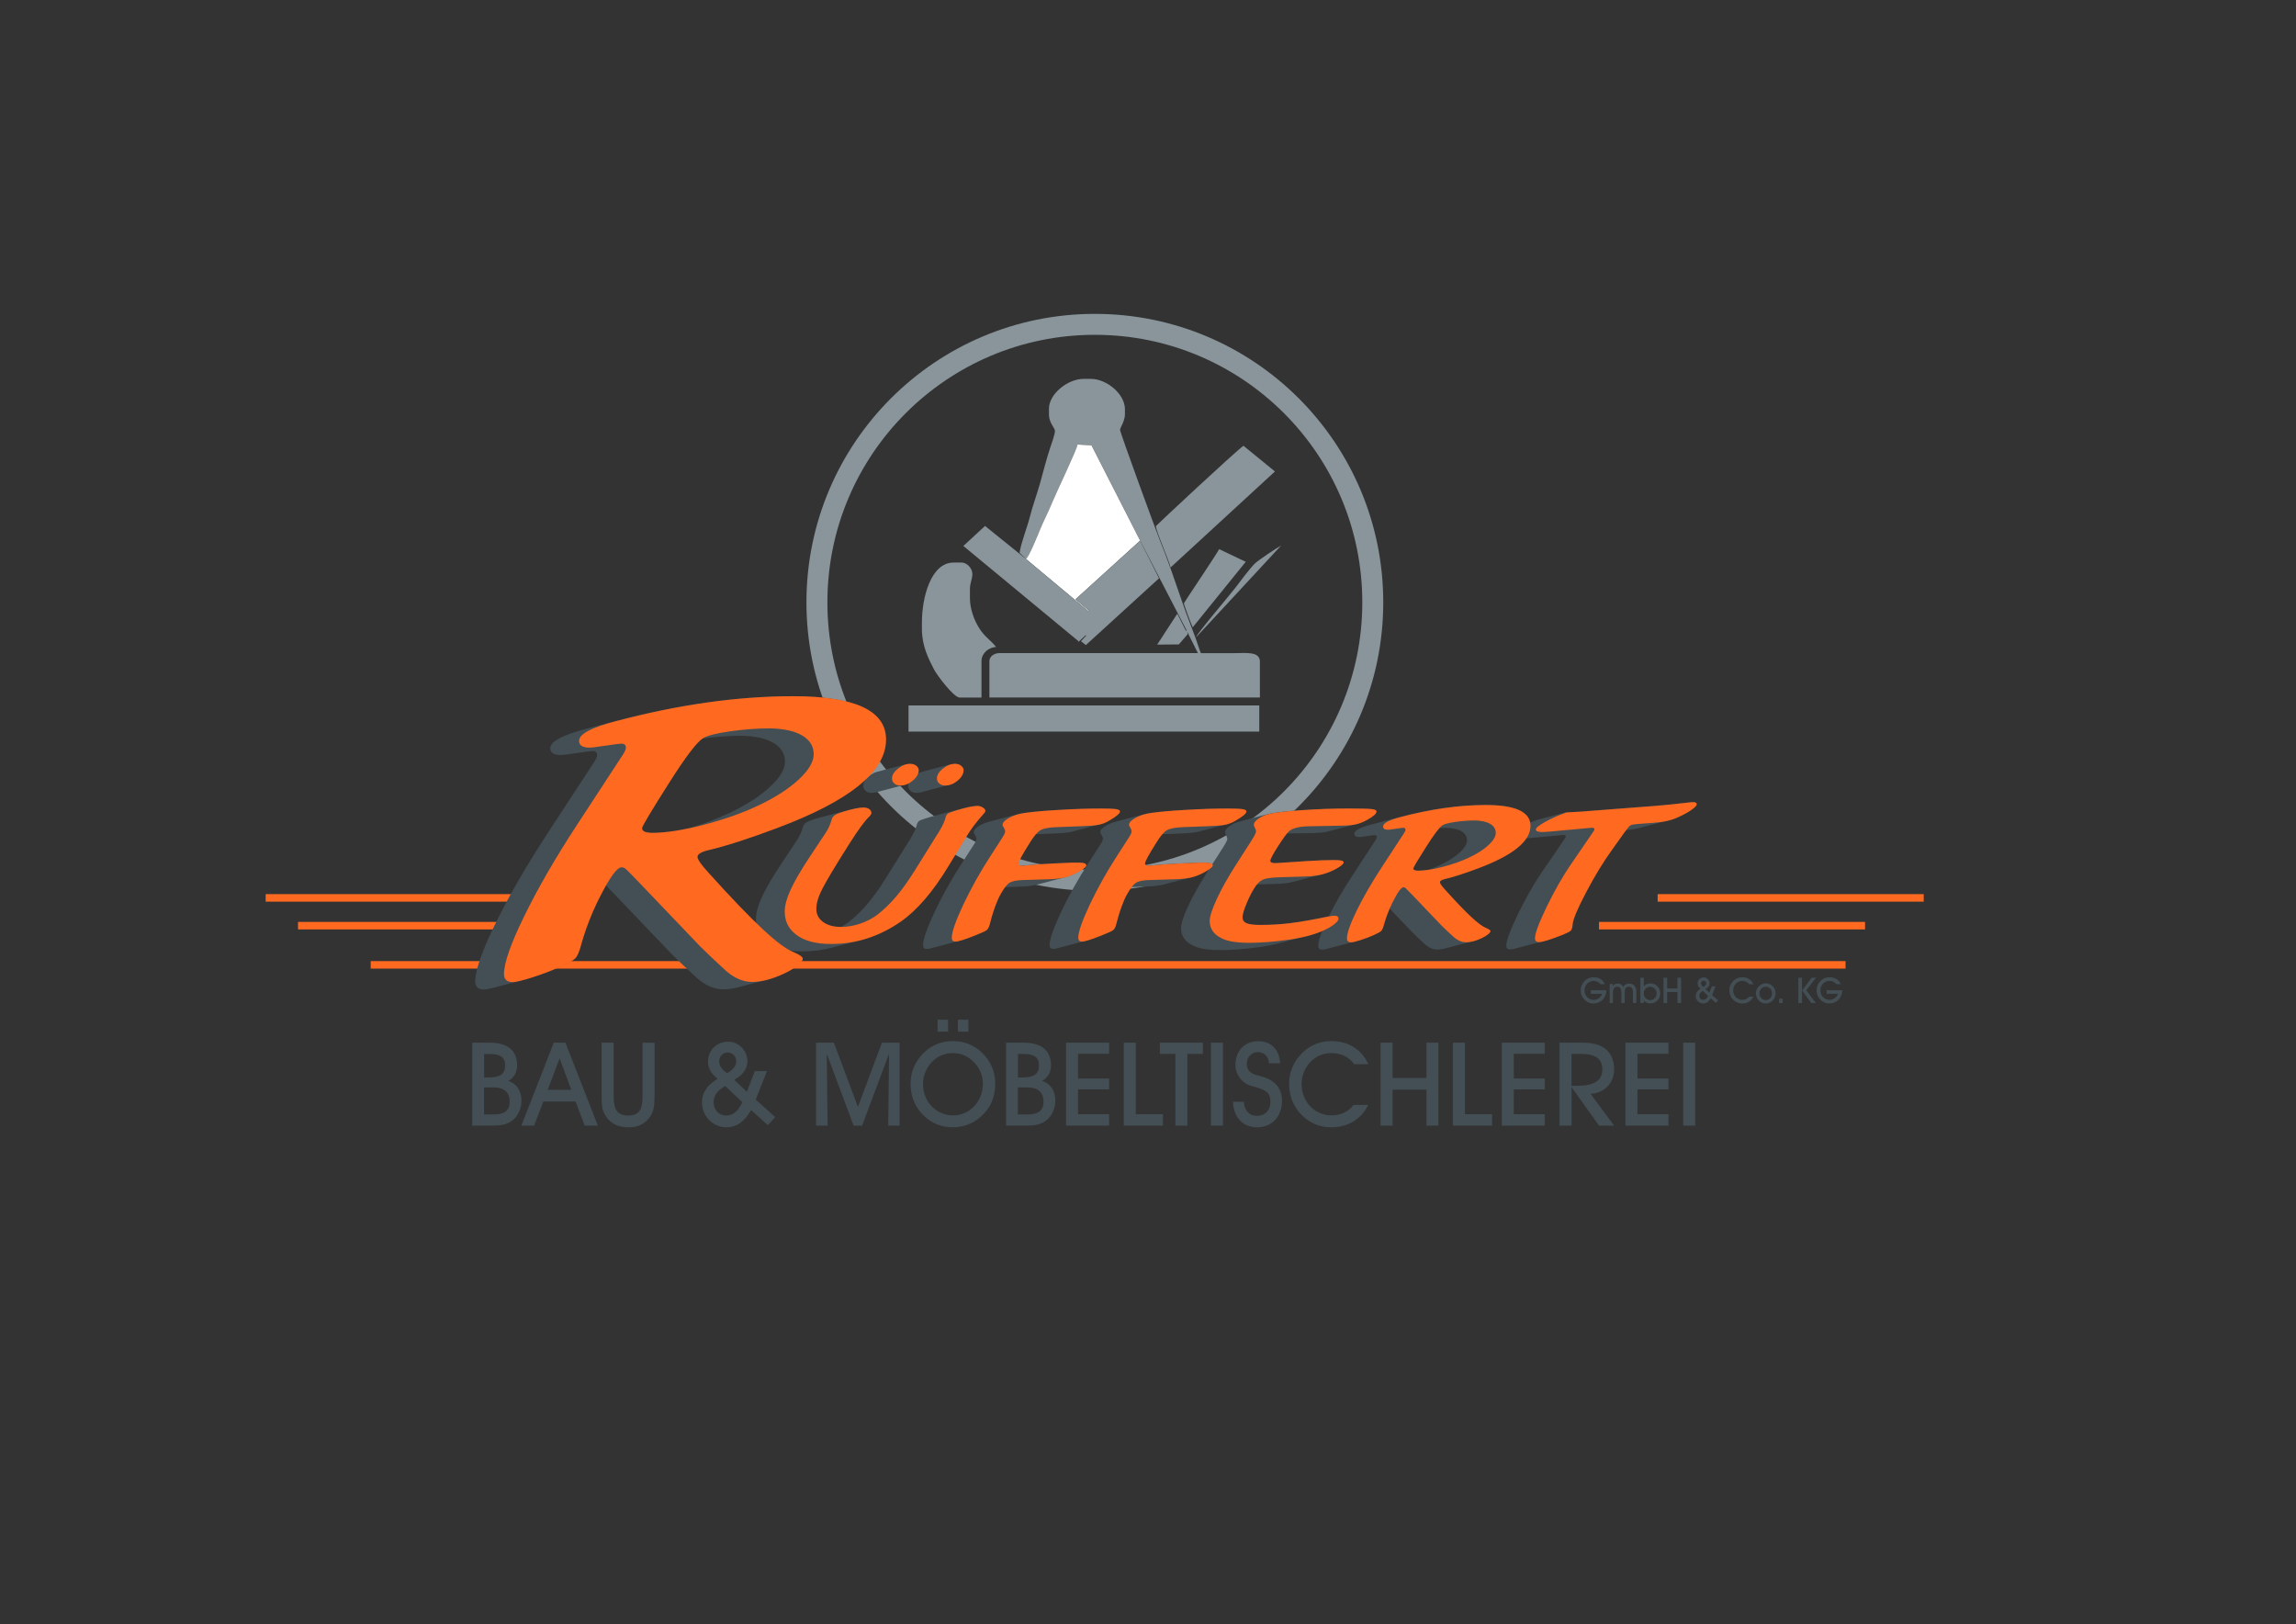 <svg version="1.2" baseProfile="tiny-ps" xmlns="http://www.w3.org/2000/svg" viewBox="0 0 1684 1191" width="1684" height="1191">
	<rect x="0" y="0" width="1684" height="1191" fill="#333333" stroke="none"/>
	<title>Logo_Rüffert-pdf</title>
	<defs>
		<clipPath clipPathUnits="userSpaceOnUse" id="cp1">
			<path d="m0 0h1684v1191h-1684z" />
		</clipPath>
	</defs>
	<style>
		tspan { white-space:pre }
		.s0 { fill: #89959a } 
		.s1 { fill: #ffffff } 
		.s2 { fill: #ff6920 } 
		.s3 { fill: #434f54 } 
	</style>
	<g id="Page 1" clip-path="url(#cp1)">
		<path id="Path 1" class="s0" d="m747.82 405.54c0.64-6.22 5.64-19.04 7.37-25.92c2.02-8.02 5.29-17.05 7.66-25.34c2.44-8.54 4.61-17.62 7.33-25.67c0.7-2.07 3.84-10.82 3.57-12.79c-0.29-2.14-4.39-6.12-4.39-11.67v-4.46c0-10.84 13.77-21.85 25.41-21.85h5.35c11.46 0 24.97 11 24.97 22.3v3.57c0 5.28-3.57 9.72-3.57 11.59c0 1.88 26.58 74.59 29.57 81.92c5.31 13.02 10.24 27.47 14.84 40.89c2.37 6.91 4.82 13.78 7.49 20.61c1.33 3.4 2.59 6.83 3.78 10.04c1.11 3 2.37 7.6 3.62 10.2c8.32 0 16.64 0 24.97 0c7.79 0 18.28-1.48 18.28 6.24v26.31h-198.39v-26.76c0-3.39 3.66-5.8 7.14-5.8h145.78l-7.83-15.71l0.31 1.87l-6.47 7.46l-15.88 0.14l14.71-22.59l0.27 0.38l6.1 12.11l0.53-0.27l-34.08-65.9l-35.67-69.88l-10.25-0.58c-0.28 3.35-15.85 35.72-18.45 42.19c-2.89 7.19-6.45 13.71-9.36 20.96c-1.23 3.06-8.15 20.18-10.08 20.69l-4.59-4.3z" />
		<path id="Path 2" class="s1" d="m762.49 389.15c2.92-7.25 6.47-13.77 9.36-20.96c2.6-6.47 18.18-38.84 18.45-42.19l10.25 0.58l35.67 69.88l-47.43 43.07l10.15 8.46l-0.35 0.42l-46.18-38.57c1.93-0.52 8.85-17.63 10.08-20.69z" />
		<path id="Path 3" class="s0" d="m666.37 517.32h257.24v19.17h-257.24v-19.17zm183.71-93.22l-53.64 48.95l-3.61-2.81l3.82-4.11l-0.33-0.35l-5.33 4.97l0.01-0.55l-84.42-69.83l15.9-14.68l29.93 24.15l46.18 38.57l0.35-0.42l-10.15-8.46l47.43-43.07l13.85 27.63zm-150.72-11.58h5.8c4.03 0 8.03 4.15 8.03 8.47c0 3.87-1.79 6.19-1.79 11.15v6.69c0 7.93 3.32 16.17 6.42 21.23c4.46 7.31 9.15 9.53 12.75 14.44c-5.51 0.12-10.7 4.68-10.7 10.26v26.76h-16.05c-4.32 0-16.68-16.54-18.72-20.51c-4.29-8.34-8.92-17.26-8.92-29.88v-4.9c0-18.16 6.66-43.7 23.18-43.7zm212.66-85.62l23.09 18.84l-76.54 70.4c-1.42-5.93-10.75-26.56-10.75-30.38c0-0.26 59.06-55.42 64.2-58.86zm-17.83 75.81l19.09 9.08l0.45 0.15l-38.91 48.06c-0.99-1.73-6.49-16.55-6.49-17.59c0-0.42 23.47-35.17 25.86-39.69zm11.86 28.36c3.4-4.51 10.87-14.51 14.54-18.01c2.41-2.3 15.9-11.35 19.07-13.03l-62.42 67.34c0.65-2.81 24.96-31.2 28.8-36.3z" />
		<path id="Path 4" fill-rule="evenodd" class="s0" d="m803.02 230.17c116.81 0 211.53 94.72 211.53 211.53c0 116.81-94.72 211.53-211.53 211.53c-116.81 0-211.54-94.72-211.54-211.53c0-116.81 94.73-211.53 211.54-211.53zm-196.17 211.53c0 108.32 87.84 196.16 196.17 196.16c108.32 0 196.16-87.84 196.16-196.16c0-108.32-87.84-196.17-196.16-196.17c-108.32 0-196.17 87.84-196.17 196.17z" />
		<path id="Path 5" class="s2" d="m194.85 655.69h195.14v5.52h-195.14v-5.52zm1020.95 0h195.14v5.52h-195.14v-5.52zm-43.02 20.37h195.14v5.51h-195.14v-5.51zm-954.2 0h195.14v5.51h-195.14v-5.51zm53.31 28.74h1081.73v5.51h-1081.73v-5.51z" />
		<path id="Path 6" fill-rule="evenodd" class="s3" d="m429.22 551.38l-15.44 2.15c-0.82 0.07-1.63 0.15-2.55 0.15c-5.08 0-7.62-1.68-7.62-4.98c0-4.92 8.95-9.76 26.83-14.37l20.56-5.41c46.12-12.21 89.61-18.35 130.25-18.35c45.42 0 68.07 10.6 68.07 31.79c0 23.41-26.71 45.07-80.27 65.03c-17.5 6.58-32.23 11.46-44.21 14.61l-8.95 2.35c-3.26 1.15-4.86 2.51-4.86 4.07c0 1.92 2.85 5.91 8.43 11.98c14.15 15.69 25.89 28.08 35.27 37.1c-0.17-1.17-0.26-2.38-0.26-3.66c0-4.34 1.41-9.62 4.24-15.82c2.83-6.15 7.42-14.12 13.86-23.86l11.62-17.52c2.15-3.14 3.61-6.35 4.55-9.66c0.43-1.7 1.21-2.91 2.39-3.73c1.17-0.81 3.32-1.7 6.45-2.65c1.42-0.42 2.76-0.79 4.02-1.13l20.56-5.41c4.72-1.25 8.24-1.87 10.53-1.87c1.8 0 3.22 0.36 4.33 1.14c1.09 0.74 1.62 1.73 1.62 2.92c0 0.74-0.68 1.77-2.1 3.14c-2.88 2.73-7.56 9.15-14.06 19.33c-10.34 16.34-16.94 27.37-19.87 33.12c-2.92 5.72-4.39 10.62-4.39 14.68c0 3.98 1.65 7.19 4.98 9.63c3.27 2.39 7.65 3.61 13.18 3.61c0.15 0 0.31 0 0.47 0c2.03-1.08 3.94-2.3 5.7-3.66c9.13-7.05 17.92-17.29 26.36-30.84l16.07-25.78c3.85-5.83 6.24-10.29 7.12-13.47c0.44-1.99 1.07-3.28 1.85-3.87c0.83-0.63 3.02-1.44 6.59-2.51c1.77-0.53 3.41-1 4.93-1.4l20.55-5.41c4.61-1.21 8.08-1.82 10.4-1.82c1.42 0 2.74 0.41 3.96 1.19c1.22 0.78 1.8 1.58 1.8 2.47c0 0.63-0.49 1.4-1.46 2.4c-4.93 5.45-9.03 10.88-12.3 16.26l-12.98 21.36c-11.61 19.25-23.48 33.05-35.59 41.39c-9.16 6.3-18.72 10.75-28.69 13.37l-20.55 5.41c-7.16 1.89-14.52 2.82-22.08 2.82c-3.5 0-6.73-0.22-9.71-0.66c0.86 0.45 1.67 0.83 2.42 1.12c4.68 1.92 7.01 3.6 7.01 5c0 1.23-1.33 2.92-3.96 4.99c-2.74 2.15-5.8 4-9.24 5.6c-4.54 2.16-8.82 3.76-12.82 4.82l-20.56 5.41c-3.99 1.05-7.71 1.57-11.15 1.57c-6.61 0-13.01-2.77-19.31-8.3c-7.92-7.29-14.12-13.13-18.58-17.58l-43.8-45.84c-1.78-1.85-3.33-3.47-4.66-4.85c-1.62 2.83-3.38 6.12-5.26 9.89c-5.59 11.12-9.96 22.5-13.21 34.08c-1.31 4.99-2.73 8.29-4.26 9.9c-1.53 1.54-5.6 3.77-12.3 6.68c-5.59 2.53-12.08 4.99-19.31 7.3c-2.85 0.89-5.3 1.61-7.38 2.16l-20.56 5.41c-3.26 0.86-5.57 1.28-6.94 1.28c-4.26 0-6.4-2-6.4-5.9c0-8.14 4.98-22.35 14.83-42.46c9.87-20.2 22.66-42.39 38.41-66.49l33.73-51.6c1.62-2.45 2.44-4.29 2.44-5.45c0-2.08-1.21-3.07-3.76-3c-0.4 0-2.13 0.23-4.97 0.61zm61 22.77c-13.21 20.81-19.81 31.87-19.81 33.18c0 2.3 2.54 3.45 7.62 3.45c7.83 0 17.28-1.23 28.27-3.66c10.72-3.27 20.59-7.05 29.61-11.36c11.99-5.75 21.65-12.05 28.96-18.81c7.23-6.75 10.87-12.9 10.87-18.43c0-5.76-2.73-10.28-8.33-13.66c-5.49-3.3-13.32-5.07-23.27-5.3c-9.83 0-19.66 0.74-29.49 2.13c-4.55 3.19-12.76 14.01-24.43 32.47zm142.94 2.22c0-2.54 1.47-5.01 4.45-7.34c1.88-1.51 3.81-2.54 5.79-3.06l20.55-5.41c1.1-0.29 2.21-0.43 3.34-0.41c1.67 0 3.13 0.5 4.36 1.46c1.22 1 1.75 2.18 1.7 3.47c-0.06 0.8-0.23 1.58-0.51 2.33c1.14-0.66 2.29-1.14 3.47-1.45l20.55-5.4c1.1-0.29 2.22-0.43 3.36-0.41c1.66 0 3.12 0.5 4.34 1.46c1.22 1 1.75 2.18 1.71 3.47c-0.19 2.69-1.71 5.2-4.54 7.52c-1.8 1.48-3.7 2.48-5.69 3l-20.56 5.41c-1.08 0.29-2.2 0.43-3.34 0.43c-1.71 0-3.17-0.48-4.29-1.44c-1.18-0.96-1.76-2.17-1.76-3.66c0-0.7 0.11-1.4 0.34-2.08c-1.07 0.6-2.16 1.04-3.28 1.34l-20.56 5.41c-1.09 0.29-2.21 0.43-3.35 0.43c-1.7 0-3.17-0.48-4.29-1.44c-1.18-0.96-1.76-2.17-1.76-3.66zm81.07 34.01c0-1.73 1.61-3.47 4.79-5.24c2.04-1.12 4.31-2 6.8-2.66l20.55-5.41c1.39-0.36 2.84-0.66 4.38-0.88c5.91-0.88 14.45-1.66 25.67-2.29c11.23-0.66 21.43-1 30.66-1c5.47 0 9.13 0.16 11.03 0.44c1.91 0.3 2.83 0.89 2.83 1.73c0 1.4-2.63 3.65-7.99 6.76c-2.02 1.19-4.09 2.09-6.23 2.65l-20.55 5.41c-0.56 0.14-1.13 0.28-1.7 0.38c-2.73 0.51-7.27 0.88-13.71 1.06l-11.51 0.42c-1.46 1.66-3.04 3.88-4.74 6.67c-5.31 8.41-8 13.39-8 14.9c0 1 0.97 1.52 2.97 1.52c0.34 0 0.64-0.04 0.98-0.08l10.79-0.93c1.65-0.14 5.95-0.4 12.87-0.73c6.94-0.33 11.04-0.52 12.31-0.52c3.91 0 6.24 0.04 7.03 0.15c1.85 0.26 2.79 0.88 2.79 1.88c0 0.93-1.52 2.33-4.64 4.17c-3.08 1.81-6.15 3.25-9.33 4.21c-0.34 0.11-0.69 0.21-1.05 0.3l-20.56 5.41c-3.34 0.88-7.74 1.38-13.16 1.51l-10.81 0.34c-1.03 1.36-2.12 3.07-3.28 5.13c-2.88 5.05-5.61 12.62-8.16 22.68c-0.53 1.85-1.26 3.13-2.24 3.83c-0.92 0.7-3.66 1.93-8.15 3.73c-5.03 2.01-8.84 3.35-11.44 4.04l-20.56 5.41c-1.37 0.36-2.41 0.54-3.11 0.54c-1.85 0-2.77-0.93-2.77-2.77c0-4.24 2.83-12.39 8.49-24.41c5.71-11.99 12.3-23.88 19.87-35.52l8.59-13.32c1.46-2.21 2.2-3.8 2.2-4.8c0-0.78-0.3-1.66-0.94-2.69c-0.63-0.92-0.97-1.59-0.97-2.03zm83.88 22.84l8.59-13.32c1.47-2.21 2.2-3.8 2.2-4.8c0-0.78-0.29-1.66-0.93-2.69c-0.63-0.92-0.98-1.59-0.98-2.03c0-1.73 1.61-3.47 4.79-5.24c2.04-1.12 4.3-2 6.8-2.65l20.56-5.41c1.38-0.37 2.85-0.67 4.39-0.89c5.9-0.88 14.44-1.66 25.68-2.29c11.22-0.66 21.42-1 30.64-1c5.48 0 9.14 0.16 11.04 0.44c1.9 0.3 2.83 0.89 2.83 1.73c0 1.4-2.63 3.65-8 6.76c-2.02 1.19-4.1 2.09-6.23 2.66l-20.56 5.41c-0.56 0.14-1.11 0.27-1.68 0.37c-2.73 0.51-7.27 0.88-13.72 1.06l-11.51 0.42c-1.45 1.66-3.03 3.88-4.74 6.67c-5.32 8.41-8 13.39-8 14.9c0 1 0.98 1.52 2.98 1.52c0.34 0 0.64-0.04 0.97-0.08l10.79-0.93c1.66-0.14 5.95-0.4 12.89-0.73c6.93-0.33 11.03-0.52 12.3-0.52c3.9 0 6.25 0.04 7.03 0.15c1.52 0.21 2.41 0.67 2.69 1.38l8.36-13.05c1.9-3.06 2.88-5.05 2.88-6.05c0-0.51-0.29-1.36-0.87-2.54c-0.54-1.07-0.79-1.84-0.79-2.33c0-1.28 1.07-2.73 3.23-4.27c2.14-1.55 4.69-2.73 7.66-3.51l20.56-5.41c4.14-1.03 12.1-1.99 23.86-2.8c11.77-0.85 23.48-1.26 35.15-1.26c8.6 0 14.11 0.16 16.5 0.41c2.39 0.26 3.61 0.85 3.61 1.76c0 1.55-2.19 3.58-6.65 6.05c-2.62 1.49-5.12 2.53-7.51 3.16l-20.56 5.41c-0.27 0.07-0.56 0.14-0.83 0.2c-2.64 0.62-6.3 0.95-10.98 0.99l-19.2 0.36c-1.63 1.98-3.82 5.13-6.62 9.46c-3.71 5.82-5.56 9.33-5.56 10.52c0 1.14 1.17 1.73 3.56 1.73c0.44 0 1.07-0.04 1.9-0.08l20.5-1.36c8.49-0.55 15.28-0.81 20.4-0.81c2.88 0 4.83 0.11 5.86 0.36c1.07 0.26 1.56 0.71 1.56 1.36c0 0.93-1.32 2.22-4.01 3.84c-2.64 1.63-5.66 3.03-9.08 4.18c-0.8 0.27-1.62 0.52-2.47 0.74l-20.56 5.41c-3.55 0.93-7.59 1.46-12.12 1.57l-15.39 0.44c-0.17 0.21-0.35 0.44-0.51 0.67c-2.24 3.11-4.49 7.23-6.69 12.39c-2.2 5.16-3.32 8.82-3.32 10.92c0 2.1 0.98 3.57 2.99 4.42c2 0.85 5.36 1.25 10.2 1.25c7.71 0 15.18-0.44 22.45-1.37c7.27-0.92 16.5-2.54 27.62-4.86c0.18-0.04 0.37-0.08 0.55-0.11c4.63-9.35 10.57-19.57 17.8-30.63l16.21-24.79c0.77-1.18 1.17-2.06 1.17-2.62c0-1-0.59-1.48-1.81-1.44c-0.19 0-1.02 0.11-2.38 0.29l-7.43 1.03c-0.39 0.04-0.77 0.07-1.21 0.07c-2.45 0-3.66-0.8-3.66-2.39c0-2.37 4.29-4.68 12.88-6.9l20.56-5.41c22.17-5.87 43.06-8.82 62.58-8.82c20.2 0 31.04 4.37 32.52 13.1c1.89-0.78 3.83-1.53 5.82-2.24l20.56-5.41c5.42-0.29 8.94-0.48 10.45-0.59l53.79-4.13c6.97-0.52 15.43-1.36 25.38-2.55c1.37-0.18 2.53-0.29 3.56-0.29c1.71 0 2.59 0.51 2.59 1.51c0 0.92-1.27 2.28-3.77 4.05c-2.48 1.77-5.71 3.54-9.61 5.35c-2.09 0.98-4.36 1.79-6.84 2.45l-20.56 5.41c-3.31 0.88-7 1.45-11.04 1.74c-0.29 0.38-0.59 0.78-0.9 1.22l-9.42 13.17c-6.25 8.67-12.59 19.03-18.93 31.06c-6.35 12.06-9.62 19.84-9.92 23.42c-0.19 2.43-0.64 4.06-1.41 4.83c-0.78 0.77-2.88 1.81-6.24 3.17c-5.75 2.24-10.15 3.76-13.19 4.56l-20.56 5.4c-1.71 0.46-2.99 0.68-3.85 0.68c-2 0-2.98-0.96-2.98-2.83c0-3.58 2.88-11.29 8.59-23.1c5.77-11.84 11.57-22.05 17.48-30.69l16.88-24.64c0.45-0.66 0.69-1.17 0.69-1.51c0-0.78-0.59-1.14-1.8-1.11c-0.39 0-1.03 0.04-1.95 0.15l-25.66 2.35c-5.19 7.75-17.02 15.07-35.52 21.96c-8.4 3.16-15.48 5.5-21.23 7.02l-4.31 1.13c-1.56 0.55-2.33 1.21-2.33 1.95c0 0.92 1.37 2.84 4.05 5.76c7.81 8.67 14.11 15.23 18.9 19.66c4.73 4.43 8.34 7.12 10.78 8.08c2.25 0.92 3.36 1.73 3.36 2.4c0 0.59-0.63 1.4-1.9 2.39c-1.32 1.04-2.78 1.93-4.44 2.7c-2.19 1.04-4.24 1.81-6.16 2.31l-20.56 5.41c-1.91 0.5-3.71 0.75-5.35 0.75c-3.17 0-6.26-1.33-9.28-3.99c-3.81-3.5-6.79-6.31-8.93-8.45l-17.2-17.99c-1.72 3.93-3.13 7.91-4.27 11.95c-0.63 2.4-1.31 3.99-2.05 4.76c-0.73 0.74-2.68 1.81-5.89 3.21c-2.69 1.22-5.82 2.4-9.28 3.51c-1.38 0.44-2.56 0.78-3.56 1.05l-20.55 5.41c-1.57 0.41-2.67 0.62-3.33 0.62c-2.05 0-3.06-0.97-3.06-2.84c0-2.51 0.98-6.22 2.94-11.11c-0.1 0.04-0.2 0.08-0.3 0.13c-3.16 1.39-6.74 2.62-10.77 3.67l-20.55 5.41c-4.52 1.19-9.59 2.17-15.22 2.92c-9.91 1.4-19.18 2.1-27.81 2.1c-8.84 0-15.43-0.99-19.73-3.06c-6.15-2.84-9.23-7.15-9.23-12.91c0-3.39 1.76-8.81 5.23-16.3c3.46-7.45 8.1-15.71 13.91-24.79l1.73-2.7c-0.7 0.53-1.6 1.11-2.68 1.76c-3.08 1.81-6.15 3.25-9.32 4.21c-0.34 0.11-0.69 0.21-1.05 0.3l-20.55 5.41c-3.35 0.88-7.74 1.38-13.16 1.51l-10.81 0.34c-1.03 1.36-2.12 3.07-3.28 5.13c-2.88 5.05-5.62 12.62-8.16 22.68c-0.54 1.85-1.28 3.13-2.25 3.83c-0.93 0.7-3.65 1.93-8.14 3.73c-5.04 2.02-8.85 3.36-11.45 4.05l-20.56 5.41c-1.36 0.36-2.38 0.53-3.08 0.53c-1.86 0-2.79-0.93-2.79-2.77c0-4.24 2.83-12.39 8.49-24.41c5.72-11.99 12.3-23.88 19.87-35.52zm237.94 3.62c0 1.11 1.22 1.66 3.66 1.66c2.44 0 5.22-0.24 8.31-0.74c3.11-1.12 6.04-2.34 8.81-3.66c5.77-2.76 10.4-5.78 13.92-9.03c3.46-3.24 5.22-6.2 5.22-8.85c0-2.77-1.32-4.94-4-6.57c-2.64-1.59-6.4-2.44-11.18-2.55c-1.84 0-3.7 0.06-5.55 0.16c-2.29 2.55-5.53 7.09-9.67 13.64c-6.35 10-9.52 15.31-9.52 15.93z" />
		<path id="Path 7" class="s2" d="m670.03 639.84l16.06-25.78c3.85-5.84 6.24-10.29 7.13-13.46c0.43-1.99 1.06-3.28 1.84-3.88c0.83-0.63 3.02-1.43 6.59-2.5c7.12-2.14 12.25-3.22 15.32-3.22c1.41 0 2.74 0.41 3.95 1.19c1.22 0.77 1.8 1.58 1.8 2.47c0 0.63-0.49 1.4-1.46 2.39c-4.93 5.46-9.03 10.89-12.3 16.27l-12.99 21.35c-11.61 19.26-23.48 33.06-35.59 41.39c-15.71 10.81-32.65 16.19-50.76 16.19c-11.51 0-20.2-2.4-26.15-7.19c-5.27-4.17-7.91-9.71-7.91-16.64c0-4.35 1.41-9.63 4.24-15.82c2.83-6.16 7.41-14.13 13.86-23.87l11.62-17.52c2.15-3.14 3.61-6.34 4.54-9.67c0.44-1.7 1.21-2.91 2.39-3.72c1.16-0.81 3.31-1.7 6.45-2.65c6.77-1.99 11.66-2.99 14.54-2.99c1.81 0 3.23 0.36 4.34 1.14c1.08 0.74 1.61 1.73 1.61 2.92c0 0.73-0.69 1.77-2.1 3.14c-2.87 2.73-7.57 9.15-14.05 19.32c-10.35 16.34-16.94 27.37-19.87 33.13c-2.93 5.71-4.39 10.62-4.39 14.68c0 3.98 1.66 7.19 4.99 9.62c3.26 2.4 7.66 3.62 13.17 3.62c4.64 0 9.32-0.81 14.1-2.44c4.79-1.63 8.99-3.84 12.64-6.64c9.13-7.05 17.92-17.3 26.36-30.84zm80.96-5.08l10.79-0.93c1.65-0.14 5.95-0.4 12.88-0.73c6.93-0.34 11.03-0.52 12.31-0.52c3.9 0 6.25 0.04 7.02 0.15c1.86 0.26 2.78 0.88 2.78 1.88c0 0.93-1.51 2.33-4.64 4.17c-3.07 1.81-6.15 3.24-9.32 4.21c-3.47 1.07-8.2 1.66-14.21 1.81l-18.98 0.59c-4.34 0.14-7.47 0.81-9.33 2.07c-1.85 1.21-3.96 3.98-6.35 8.22c-2.87 5.05-5.61 12.61-8.16 22.68c-0.53 1.85-1.26 3.13-2.24 3.83c-0.92 0.7-3.66 1.93-8.15 3.73c-7.66 3.06-12.49 4.58-14.55 4.58c-1.85 0-2.77-0.93-2.77-2.77c0-4.24 2.83-12.39 8.49-24.42c5.7-11.98 12.3-23.87 19.87-35.52l8.59-13.32c1.46-2.21 2.2-3.79 2.2-4.79c0-0.77-0.29-1.65-0.93-2.68c-0.64-0.93-0.98-1.59-0.98-2.03c0-1.73 1.61-3.47 4.79-5.23c3.17-1.74 6.88-2.92 11.17-3.54c5.92-0.88 14.44-1.66 25.68-2.29c11.23-0.67 21.42-1 30.65-1c5.48 0 9.14 0.15 11.04 0.45c1.91 0.3 2.83 0.89 2.83 1.73c0 1.4-2.63 3.65-8 6.75c-2.54 1.51-5.18 2.54-7.91 3.03c-2.73 0.51-7.27 0.88-13.71 1.07l-16.06 0.58c-6.1 0.19-10.26 0.93-12.54 2.22c-2.29 1.28-5.03 4.49-8.21 9.7c-5.31 8.41-8 13.39-8 14.9c0 1 0.98 1.52 2.97 1.52c0.35 0 0.64-0.04 0.98-0.08zm92.76 0l10.79-0.93c1.66-0.14 5.96-0.4 12.88-0.73c6.93-0.34 11.03-0.52 12.3-0.52c3.91 0 6.25 0.04 7.03 0.15c1.85 0.26 2.78 0.88 2.78 1.88c0 0.93-1.51 2.33-4.63 4.17c-3.09 1.81-6.15 3.24-9.33 4.21c-3.46 1.07-8.2 1.66-14.2 1.81l-18.99 0.59c-4.34 0.14-7.47 0.81-9.32 2.07c-1.86 1.21-3.95 3.98-6.34 8.22c-2.88 5.05-5.62 12.61-8.16 22.68c-0.54 1.85-1.28 3.13-2.25 3.83c-0.93 0.7-3.66 1.93-8.15 3.73c-7.67 3.06-12.5 4.58-14.54 4.58c-1.85 0-2.78-0.93-2.78-2.77c0-4.24 2.83-12.39 8.48-24.42c5.72-11.98 12.3-23.87 19.87-35.52l8.59-13.32c1.46-2.21 2.19-3.79 2.19-4.79c0-0.77-0.29-1.65-0.93-2.68c-0.63-0.93-0.97-1.59-0.97-2.03c0-1.73 1.61-3.47 4.78-5.23c3.17-1.74 6.88-2.92 11.18-3.54c5.89-0.88 14.44-1.66 25.67-2.29c11.22-0.67 21.42-1 30.65-1c5.48 0 9.13 0.15 11.04 0.45c1.9 0.3 2.83 0.89 2.83 1.73c0 1.4-2.64 3.65-8 6.75c-2.54 1.51-5.18 2.54-7.9 3.03c-2.73 0.51-7.28 0.88-13.72 1.07l-16.06 0.58c-6.1 0.19-10.24 0.93-12.54 2.22c-2.29 1.28-5.03 4.49-8.2 9.7c-5.32 8.41-8 13.39-8 14.9c0 1 0.97 1.52 2.97 1.52c0.34 0 0.64-0.04 0.98-0.08zm93.41-1.88l20.5-1.36c8.49-0.55 15.27-0.81 20.4-0.81c2.88 0 4.83 0.11 5.85 0.36c1.08 0.26 1.57 0.71 1.57 1.36c0 0.93-1.33 2.22-4 3.84c-2.64 1.63-5.66 3.03-9.08 4.17c-4.1 1.4-8.98 2.18-14.59 2.32l-15.81 0.45c-6.98 0.14-11.71 0.58-14.25 1.32c-2.53 0.78-4.68 2.36-6.39 4.76c-2.24 3.1-4.49 7.23-6.69 12.39c-2.2 5.17-3.32 8.82-3.32 10.92c0 2.1 0.98 3.57 2.98 4.43c2 0.84 5.37 1.25 10.2 1.25c7.72 0 15.18-0.45 22.46-1.37c7.27-0.92 16.49-2.54 27.63-4.86c1.55-0.34 2.98-0.52 4.24-0.52c1.91 0 2.88 0.74 2.88 2.17c0 1.11-1.07 2.51-3.27 4.21c-2.19 1.67-4.99 3.25-8.45 4.76c-6.68 2.95-15.33 5.16-25.97 6.6c-9.91 1.4-19.18 2.11-27.81 2.11c-8.84 0-15.44-1-19.72-3.06c-6.15-2.84-9.24-7.15-9.24-12.91c0-3.39 1.76-8.82 5.24-16.3c3.46-7.45 8.1-15.71 13.91-24.79l11.96-18.67c1.89-3.06 2.88-5.05 2.88-6.05c0-0.51-0.29-1.37-0.88-2.55c-0.54-1.07-0.78-1.84-0.78-2.32c0-1.29 1.07-2.73 3.23-4.27c2.15-1.55 4.69-2.73 7.66-3.51c4.14-1.03 12.1-1.99 23.87-2.8c11.76-0.85 23.48-1.26 35.14-1.26c8.6 0 14.11 0.15 16.51 0.41c2.38 0.26 3.61 0.85 3.61 1.77c0 1.55-2.2 3.58-6.65 6.05c-2.92 1.66-5.71 2.77-8.34 3.36c-2.64 0.62-6.29 0.96-10.98 1l-23.19 0.44c-7.37 0.11-12.4 1.33-15.08 3.69c-1.66 1.59-4.34 5.27-8.1 11.1c-3.7 5.82-5.56 9.32-5.56 10.51c0 1.14 1.17 1.73 3.57 1.73c0.43 0 1.06-0.04 1.9-0.08z" />
		<path id="Path 8" fill-rule="evenodd" class="s2" d="m1026.68 607.36l-7.42 1.03c-0.39 0.03-0.77 0.07-1.21 0.07c-2.45 0-3.66-0.81-3.66-2.4c0-2.37 4.29-4.68 12.88-6.9c22.17-5.86 43.05-8.82 62.58-8.82c21.82 0 32.71 5.09 32.71 15.27c0 11.26-12.84 21.65-38.56 31.25c-9.81 3.69-17.82 6.27-24.01 7.71c-2.59 0.63-3.86 1.44-3.86 2.4c0 0.92 1.36 2.84 4.05 5.76c7.81 8.66 14.1 15.23 18.89 19.65c4.73 4.43 8.35 7.12 10.78 8.08c2.25 0.92 3.36 1.73 3.36 2.39c0 0.59-0.62 1.4-1.89 2.4c-1.32 1.04-2.78 1.93-4.45 2.7c-4.34 2.07-8.2 3.06-11.51 3.06c-3.17 0-6.26-1.33-9.28-3.98c-3.8-3.51-6.79-6.31-8.93-8.45l-21.04-22.02c-2.83-2.96-4.48-4.66-5.07-5.17c-0.54-0.51-1.08-0.77-1.66-0.77c-1.6 0-4.24 3.64-7.91 10.95c-2.68 5.35-4.78 10.8-6.35 16.37c-0.63 2.4-1.31 3.99-2.05 4.76c-0.73 0.74-2.68 1.8-5.9 3.21c-2.69 1.21-5.81 2.4-9.28 3.5c-3.51 1.1-5.8 1.66-6.89 1.66c-2.05 0-3.07-0.96-3.07-2.84c0-3.92 2.38-10.74 7.12-20.41c4.73-9.69 10.89-20.35 18.45-31.94l16.21-24.79c0.78-1.18 1.16-2.06 1.16-2.62c0-1-0.58-1.48-1.8-1.44c-0.19 0-1.03 0.11-2.39 0.3zm55.2-5.68c-4.83 0-9.66 0.37-14.5 1.06c-4.83 0.71-7.95 1.52-9.36 2.44c-2.15 1.37-6.16 6.6-11.92 15.71c-6.34 9.99-9.51 15.31-9.51 15.94c0 1.11 1.21 1.66 3.65 1.66c4.79 0 10.84-0.96 18.06-2.84c7.27-1.88 13.82-4.2 19.62-6.98c5.77-2.75 10.41-5.78 13.92-9.02c3.46-3.25 5.22-6.2 5.22-8.86c0-2.76-1.33-4.94-4-6.57c-2.64-1.58-6.39-2.43-11.18-2.54zm66.85-5.87c5.42-0.3 8.93-0.48 10.44-0.59l53.79-4.13c6.98-0.52 15.42-1.37 25.38-2.55c1.37-0.19 2.54-0.29 3.56-0.29c1.71 0 2.6 0.52 2.6 1.52c0 0.92-1.27 2.28-3.76 4.06c-2.49 1.77-5.71 3.54-9.62 5.35c-4.92 2.32-10.97 3.73-18.16 4.21l-12.11 0.89c-2.58 0.18-4.24 0.51-5.02 1c-0.77 0.47-2.1 2.06-4.05 4.72l-9.42 13.17c-6.25 8.66-12.59 19.03-18.94 31.06c-6.35 12.05-9.61 19.84-9.92 23.42c-0.18 2.44-0.63 4.06-1.41 4.83c-0.78 0.77-2.87 1.8-6.24 3.18c-8.98 3.5-14.65 5.23-17.04 5.23c-2 0-2.98-0.96-2.98-2.84c0-3.58 2.88-11.29 8.59-23.09c5.77-11.84 11.57-22.06 17.48-30.69l16.88-24.64c0.44-0.67 0.68-1.18 0.68-1.51c0-0.77-0.58-1.14-1.8-1.1c-0.38 0-1.03 0.03-1.95 0.14l-27.68 2.54c-3.47 0.3-5.76 0.45-6.84 0.45c-3.16 0-4.73-0.63-4.73-1.89c0-1.18 2.34-3.02 6.98-5.64c4.63-2.58 9.76-4.83 15.28-6.78zm-698.42-49.86l-15.43 2.15c-0.81 0.08-1.63 0.15-2.54 0.15c-5.08 0-7.62-1.68-7.62-4.99c0-4.92 8.95-9.75 26.83-14.36c46.12-12.21 89.61-18.35 130.25-18.35c45.42 0 68.08 10.59 68.08 31.79c0 23.42-26.72 45.07-80.27 65.03c-20.42 7.67-37.08 13.04-49.98 16.05c-5.4 1.3-8.04 2.98-8.04 4.97c0 1.93 2.85 5.92 8.44 11.99c16.26 18.04 29.36 31.71 39.32 40.93c9.85 9.21 17.37 14.81 22.45 16.81c4.68 1.92 7.02 3.61 7.02 5c0 1.22-1.34 2.92-3.97 4.98c-2.74 2.15-5.8 4-9.24 5.61c-9.05 4.3-17.08 6.37-23.99 6.37c-6.6 0-13-2.76-19.3-8.29c-7.92-7.29-14.12-13.12-18.59-17.58l-43.8-45.84c-5.89-6.14-9.35-9.68-10.56-10.75c-1.13-1.08-2.24-1.61-3.46-1.61c-3.35 0-8.84 7.6-16.46 22.8c-5.59 11.13-9.96 22.5-13.21 34.09c-1.32 4.99-2.73 8.29-4.26 9.9c-1.53 1.53-5.59 3.76-12.3 6.68c-5.58 2.53-12.09 4.99-19.3 7.29c-7.32 2.3-12.09 3.45-14.33 3.45c-4.26 0-6.4-2-6.4-5.9c0-8.14 4.98-22.35 14.84-42.46c9.86-20.19 22.66-42.38 38.4-66.49l33.73-51.6c1.62-2.46 2.44-4.3 2.44-5.45c0-2.08-1.22-3.07-3.76-3c-0.4 0-2.13 0.23-4.98 0.61zm114.92-11.82c-10.06 0-20.11 0.77-30.18 2.22c-10.06 1.46-16.56 3.16-19.5 5.07c-4.48 2.84-12.81 13.75-24.8 32.71c-13.21 20.8-19.81 31.87-19.81 33.17c0 2.3 2.54 3.45 7.62 3.45c9.96 0 22.56-1.99 37.6-5.91c15.14-3.91 28.75-8.74 40.83-14.51c12-5.75 21.65-12.04 28.96-18.8c7.22-6.76 10.87-12.91 10.87-18.43c0-5.75-2.74-10.28-8.33-13.66c-5.49-3.3-13.31-5.06-23.27-5.3zm102.59 26.01c1.66 0 3.13 0.52 4.35 1.47c1.22 1 1.75 2.18 1.7 3.47c-0.19 2.69-1.7 5.2-4.53 7.52c-2.78 2.29-5.81 3.43-9.04 3.43c-1.7 0-3.17-0.48-4.29-1.43c-1.18-0.97-1.76-2.17-1.76-3.66c0-2.54 1.47-5.02 4.45-7.34c2.92-2.36 5.95-3.51 9.12-3.47zm32.91 0c1.66 0 3.13 0.52 4.34 1.47c1.22 1 1.75 2.18 1.71 3.47c-0.19 2.69-1.71 5.2-4.54 7.52c-2.78 2.29-5.81 3.43-9.01 3.43c-1.72 0-3.18-0.48-4.3-1.43c-1.18-0.97-1.75-2.17-1.75-3.66c0-2.54 1.46-5.02 4.44-7.34c2.93-2.36 5.95-3.51 9.13-3.47z" />
		<path id="Path 9" fill-rule="evenodd" class="s3" d="m379.3 781.33c0 4.96-2.22 8.9-6.5 11.38c5.99 1.8 9.67 7.19 9.67 14.2c0 5.82-2.31 11.04-5.99 14.2c-4.53 3.85-9.5 4.36-16.08 4.36h-14.04v-60.84h13.09c13.09 0 19.85 5.9 19.85 16.68zm-17.37 35.94c7.96 0 11.89-2.82 11.89-9.33c0-6.85-4.02-10.52-11.89-10.52h-6.93v19.85h6.93zm-4.02-27.13c8.47 0 12.58-2.14 12.58-8.9c0-5.73-3.51-8.3-10.7-8.3h-4.7v17.2h2.82z" />
		<path id="Path 10" fill-rule="evenodd" class="s3" d="m391.71 825.48h-9.33l23.79-60.84h8.55l23.79 60.84h-9.67l-6.67-17.71h-23.62l-6.85 17.71zm18.74-49.37l-8.73 23.1h17.28l-8.56-23.1zm39.62-11.46v38.67c0 10.01 2.22 14.72 10.87 14.72c8.13 0 10.35-4.71 10.35-14.72v-38.67h8.81v38.59c0 6.33-0.34 11.21-2.99 15.23c-3.68 5.56-8.9 8.21-16 8.21c-7.62 0-12.84-2.4-16.77-8.13c-3.08-4.53-3.08-9.41-3.08-15.32v-38.59h8.82zm82.65 62.03c-9.93 0-17.88-8.3-17.88-18.14c0-7.27 3.68-12.58 11.47-17.45c-4.79-3.77-7.02-7.61-7.02-12.58c0-8.21 6.25-14.63 14.89-14.63c7.61 0 14.03 6.67 14.03 14.29c0 5.56-3.25 10.1-9.67 13.69l9.24 8.73l5.9-15.14h8.9l-8.3 20.88l14.29 12.83l-5.31 5.99l-12.41-11.12c-4.53 8.39-10.61 12.66-18.14 12.66zm-0.85-30.29c-5.73 3.34-8.47 7.02-8.47 11.98c0 5.65 4.02 9.67 9.24 9.67c4.96 0 8.9-3.25 11.81-9.76l-12.58-11.89zm8.13-18.14c0-3.51-2.65-6.42-6.16-6.42c-3.42 0-6.33 2.57-6.33 6.33c0 3.59 1.79 5.91 5.65 8.81c4.53-2.4 6.84-5.22 6.84-8.73zm58.53 47.23v-60.84h13.09l17.63 47.06l17.62-47.06h12.92v60.84h-8.3l0.6-52.79l-19.77 52.79h-6.24l-19.68-52.79l0.6 52.79h-8.47zm89.16-77.69h7.7v8.73h-7.7v-8.73zm14.89 0h7.7v8.73h-7.7v-8.73zm-25.24 24.47c5.82-5.73 13.09-8.81 21.48-8.81c8.56 0 15.83 3 21.82 8.9c6.16 6.08 9.33 13.69 9.33 22.33c0 8.73-2.74 16-8.04 21.73c-6.25 6.76-14.03 10.27-23.19 10.27c-9.07 0-16.85-3.51-23.02-10.44c-5.13-5.73-7.87-13.18-7.87-21.56c0-8.47 3.25-16.26 9.5-22.42zm5.82 38.85c4.19 4.36 9.93 6.85 15.57 6.85c12.58 0 22.16-10.1 22.16-23.36c0-5.56-2.06-10.78-5.99-15.06c-4.54-4.88-9.67-7.27-16.17-7.27c-5.73 0-11.04 2.23-15.06 6.33c-4.28 4.36-6.67 10.35-6.67 16.17c0 6.42 2.22 12.23 6.16 16.34zm87.7-29.78c0 4.96-2.22 8.9-6.5 11.38c5.99 1.8 9.67 7.19 9.67 14.2c0 5.82-2.31 11.04-5.99 14.2c-4.53 3.85-9.49 4.36-16.08 4.36h-14.03v-60.84h13.09c13.09 0 19.85 5.9 19.85 16.68zm-17.37 35.94c7.96 0 11.89-2.82 11.89-9.33c0-6.85-4.02-10.52-11.89-10.52h-6.93v19.85h6.93zm-4.02-27.13c8.47 0 12.58-2.14 12.58-8.9c0-5.73-3.51-8.3-10.7-8.3h-4.71v17.2h2.82zm32.43 35.34v-60.84h31.57v8.13h-22.76v18.14h22.76v7.96h-22.76v18.22h22.76v8.39h-31.57zm42.35 0v-60.84h8.81v52.45h19.94v8.39h-28.75zm37.82 0v-52.62h-11.38v-8.22h31.57v8.22h-11.38v52.62h-8.81zm26.1 0v-60.84h8.81v60.84h-8.81zm24.13-17.54c0.26 6.42 4.11 10.35 9.5 10.35c6.08 0 10.01-4.02 10.01-10.35c0-6.76-3.68-8.56-10.35-10.61c-4.36-1.2-8.47-1.88-12.23-7.02c-2.05-2.74-3.08-5.82-3.08-9.33c0-10.44 6.76-17.45 16.77-17.45c9.24 0 15.4 5.99 16 16.17h-8.21c-0.26-4.88-3.59-8.13-8.04-8.13c-4.96 0-8.21 3.76-8.21 8.9c0 1.88 0.6 3.51 1.71 4.88c2.57 3 6.93 3.17 11.89 4.88c7.96 3 12.24 8.81 12.24 16.86c0 11.64-7.19 19.59-18.31 19.59c-10.27 0-17.46-7.36-17.63-18.74h7.96zm64.09 18.74c-9.07 0-16.85-3.51-23.02-10.44c-5.13-5.73-7.87-13.18-7.87-21.56c0-8.47 3.25-16.17 9.5-22.42c5.82-5.73 13.09-8.81 21.47-8.81c12.49 0 22.33 6.16 27.12 16.94h-10.35c-3.93-5.39-9.67-8.13-16.86-8.13c-5.73 0-11.04 2.23-15.06 6.33c-4.28 4.36-6.67 10.35-6.67 16.17c0 6.42 2.22 12.23 6.16 16.34c4.19 4.36 9.92 6.85 15.57 6.85c7.02 0 12.75-2.74 16.34-7.7h10.86c-5.3 10.61-14.89 16.43-27.21 16.43zm36.19-1.2v-60.84h8.82v25.84h24.81v-25.84h8.81v60.84h-8.81v-26.35h-24.81v26.35h-8.82zm53.05 0v-60.84h8.81v52.45h19.94v8.39h-28.75zm35.85 0v-60.84h31.57v8.13h-22.76v18.14h22.76v7.96h-22.76v18.22h22.76v8.39h-31.57zm42.35 0v-60.84h17.54c14.8 0 22.51 7.1 22.51 19.68c0 9.75-6.93 17.28-17.28 17.8l17.28 23.36h-11.04l-20.19-28.24v28.24h-8.81zm13.34-29.26c12.07 0 18.05-3.85 18.05-11.98c0-8.13-5.31-11.38-16-11.38h-6.59v23.36h4.53zm35 29.26v-60.84h31.57v8.13h-22.76v18.14h22.76v7.96h-22.76v18.22h22.76v8.39h-31.57zm42.35 0v-60.84h8.81v60.84h-8.81zm-56.28-99.32c-0.26 5.89-4.19 9.72-9.46 9.72c-2.76 0-5.13-1.07-7.01-3.18c-1.57-1.74-2.4-4.01-2.4-6.56c0-2.58 0.99-4.95 2.89-6.82c1.8-1.8 4.01-2.68 6.72-2.68c3.78 0 6.7 1.85 8.13 5.05h-3.31c-1.23-1.56-2.95-2.37-5.03-2.37c-1.74 0-3.36 0.68-4.58 1.93c-1.3 1.33-2.03 3.15-2.03 4.92c0 1.95 0.68 3.73 1.88 4.98c1.27 1.33 3.02 2.08 4.74 2.08c2.79 0 4.97-1.48 6.38-4.45h-8.39v-2.61h11.46zm7.94-2.58c-2.22 0-3.18 1.59-3.18 4.77v7.16h-2.4v-13.99h2.24v1.64c0.94-1.28 2.11-1.88 3.59-1.88c2.01 0 3.34 0.73 4.22 2.42c0.86-1.64 2.26-2.42 4.32-2.42c3.07 0 5.21 2.14 5.21 5.68v8.54h-2.53v-8.15c0-2.42-1.12-3.78-2.97-3.78c-2.32 0-3.05 1.51-3.05 4.61v7.32h-2.45v-7.06c0-3.23-0.8-4.87-3.02-4.87z" />
		<path id="Path 11" fill-rule="evenodd" class="s3" d="m1205.67 735.51h-2.55v-18.52h2.53v6.23c1.35-1.38 2.97-2.06 4.87-2.06c2.11 0 3.75 0.68 5.16 2.16c1.3 1.35 2.03 3.18 2.03 5.13c0 4.19-3.1 7.37-7.35 7.37c-1.77 0-3.39-0.68-4.69-2.03v1.72zm4.58-2.08c2.63 0 4.82-2.08 4.82-5c0-2.73-2.21-4.82-4.79-4.82c-2.5 0-4.71 2.16-4.71 5c0 2.6 2.24 4.82 4.69 4.82zm9.84 2.08v-18.52h2.68v7.87h7.56v-7.87h2.68v18.52h-2.68v-8.02h-7.56v8.02h-2.68zm29.1 0.36c-3.02 0-5.44-2.53-5.44-5.52c0-2.21 1.12-3.83 3.49-5.31c-1.46-1.15-2.14-2.32-2.14-3.83c0-2.5 1.9-4.45 4.53-4.45c2.32 0 4.27 2.03 4.27 4.35c0 1.69-0.99 3.07-2.95 4.17l2.81 2.66l1.8-4.61h2.71l-2.53 6.36l4.35 3.91l-1.61 1.82l-3.78-3.39c-1.38 2.55-3.23 3.85-5.52 3.85zm-0.26-9.22c-1.74 1.02-2.58 2.14-2.58 3.65c0 1.72 1.22 2.94 2.82 2.94c1.51 0 2.71-0.99 3.59-2.97l-3.83-3.62zm2.48-5.52c0-1.07-0.81-1.95-1.88-1.95c-1.04 0-1.93 0.78-1.93 1.93c0 1.09 0.55 1.8 1.72 2.68c1.38-0.73 2.08-1.59 2.08-2.66zm26.39 14.74c-2.76 0-5.13-1.07-7.01-3.18c-1.56-1.74-2.4-4.01-2.4-6.56c0-2.58 0.99-4.92 2.89-6.82c1.77-1.75 3.99-2.68 6.54-2.68c3.8 0 6.8 1.87 8.26 5.16h-3.15c-1.2-1.64-2.94-2.47-5.13-2.47c-1.75 0-3.36 0.68-4.58 1.93c-1.3 1.33-2.03 3.15-2.03 4.92c0 1.95 0.68 3.73 1.88 4.98c1.27 1.33 3.02 2.08 4.74 2.08c2.13 0 3.88-0.83 4.97-2.34h3.31c-1.62 3.23-4.53 5-8.28 5zm12.06-12.45c1.41-1.51 3.23-2.34 5.13-2.34c2.03 0 3.78 0.73 5.19 2.16c1.38 1.41 2.13 3.23 2.13 5.1c0 1.93-0.73 3.83-1.95 5.18c-1.41 1.54-3.2 2.37-5.24 2.37c-2.03 0-3.78-0.73-5.16-2.19c-1.33-1.38-2.08-3.31-2.08-5.18c0-1.98 0.68-3.73 1.98-5.11zm5.26 9.98c2.55 0 4.59-2.06 4.59-4.92c0-2.89-2.03-4.9-4.61-4.9c-2.53 0-4.61 2.03-4.61 4.92c0 2.81 2.01 4.9 4.64 4.9zm9.82 2.11v-3.13h2.55v3.13h-2.55zm14.06 0v-18.52h2.68v18.52h-2.68zm9.77-18.52h3.23l-7.19 9.19l7.01 9.33h-3.36l-6.67-9.19l6.98-9.33zm22.48 9.17c-0.26 5.89-4.2 9.72-9.46 9.72c-2.76 0-5.13-1.07-7-3.18c-1.56-1.74-2.4-4.01-2.4-6.56c0-2.58 0.99-4.95 2.89-6.82c1.8-1.8 4.01-2.68 6.72-2.68c3.78 0 6.69 1.85 8.12 5.05h-3.31c-1.22-1.56-2.95-2.37-5.03-2.37c-1.74 0-3.36 0.68-4.58 1.93c-1.3 1.33-2.03 3.15-2.03 4.92c0 1.95 0.68 3.73 1.88 4.98c1.28 1.33 3.02 2.08 4.74 2.08c2.79 0 4.98-1.48 6.38-4.45h-8.39v-2.61h11.46z" />
	</g>
</svg>